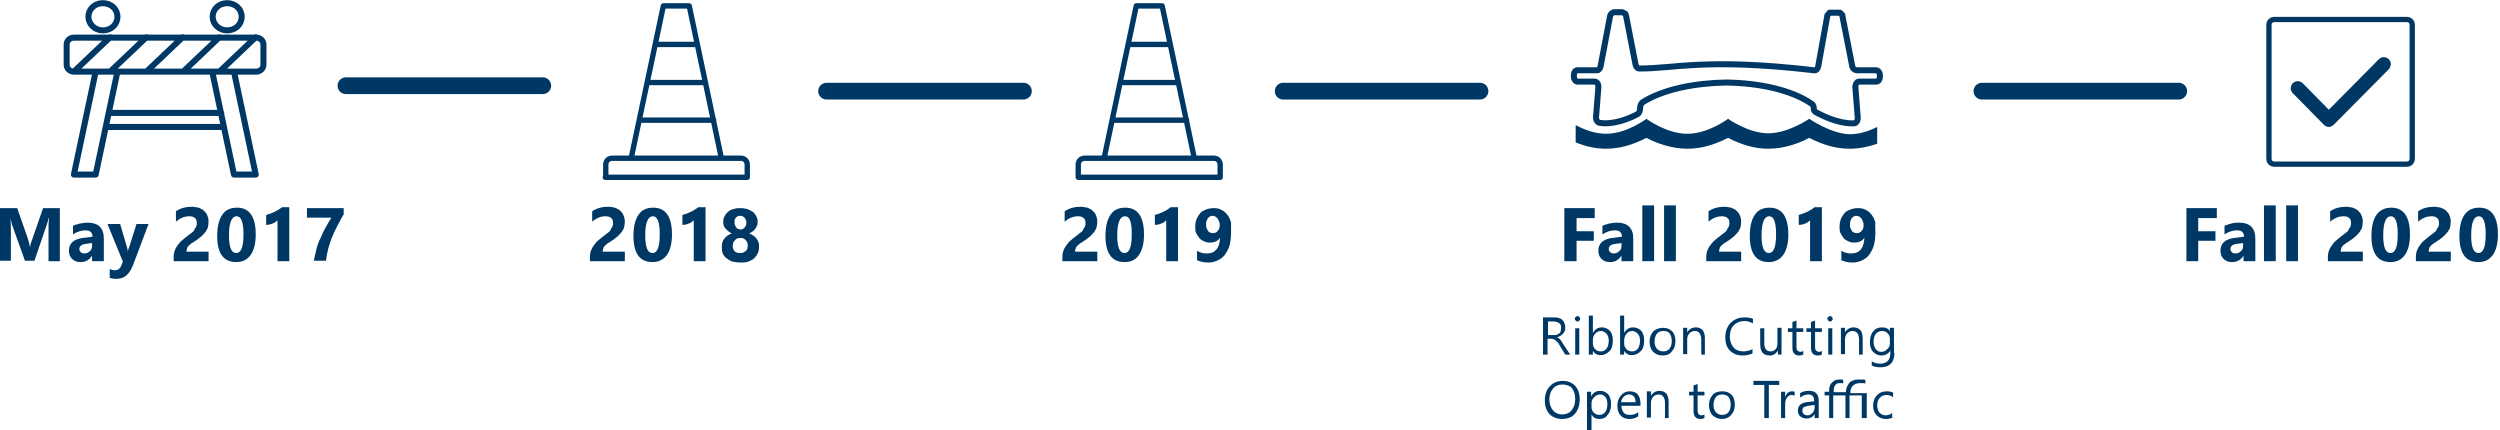 <svg width="825" height="142" viewBox="0 0 825 142" fill="none" xmlns="http://www.w3.org/2000/svg">
<g clip-path="url(#clip0)">
<path d="M73.918 41.897H34.864H73.918ZM35.911 37.258H73.02H35.911ZM31.572 23.642L24.39 57.608H31.572L38.754 23.642H31.572ZM77.21 23.642L84.392 57.608H77.21L70.027 23.642H77.21ZM72.421 23.642L84.392 12.27L72.421 23.642ZM60.451 23.642L72.421 12.27L60.451 23.642ZM48.331 23.642L60.301 12.27L48.331 23.642ZM36.36 23.642L48.331 12.27L36.36 23.642ZM24.39 23.642L36.36 12.27L24.39 23.642ZM79.753 5.536C79.753 8.08 77.658 10.025 74.965 10.025C72.272 10.025 70.177 7.93 70.177 5.536C70.177 2.993 72.272 1.047 74.965 1.047C77.658 1.047 79.753 2.993 79.753 5.536ZM38.754 5.536C38.754 8.08 36.66 10.025 33.966 10.025C31.273 10.025 29.178 7.93 29.178 5.536C29.178 2.993 31.273 1.047 33.966 1.047C36.66 1.047 38.754 2.993 38.754 5.536ZM84.541 23.642C85.888 23.642 86.936 22.594 86.936 21.397V14.664C86.936 13.467 85.888 12.419 84.541 12.419H24.39C23.043 12.419 21.996 13.467 21.996 14.664V21.397C21.996 22.594 23.043 23.642 24.39 23.642H84.541Z" stroke="#003865" stroke-width="1.989" stroke-miterlimit="10" stroke-linecap="round" stroke-linejoin="round"/>
<path d="M114.168 28.28H179.108" stroke="#003865" stroke-width="5.526" stroke-linecap="round" stroke-linejoin="round"/>
<path d="M272.778 30.076H337.718" stroke="#003865" stroke-width="5.526" stroke-linecap="round" stroke-linejoin="round"/>
<path d="M423.456 30.076H488.396" stroke="#003865" stroke-width="5.526" stroke-linecap="round" stroke-linejoin="round"/>
<path d="M654.038 30.076H718.978" stroke="#003865" stroke-width="5.526" stroke-linecap="round" stroke-linejoin="round"/>
<path d="M210.98 39.652H235.52H210.98ZM213.674 27.233H232.826H213.674ZM216.367 14.664H230.133H216.367ZM208.287 52.221L218.911 1.945H227.44L238.063 52.221H208.287ZM199.758 58.506H246.592V54.316C246.592 53.119 245.695 52.221 244.498 52.221H202.002C200.805 52.221 199.907 53.119 199.907 54.316V58.506H199.758Z" stroke="#003865" stroke-width="1.768" stroke-miterlimit="10" stroke-linecap="round" stroke-linejoin="round"/>
<path d="M750.55 6.434C749.503 6.434 748.754 7.182 748.754 8.23V52.371C748.754 53.419 749.503 54.167 750.55 54.167H794.242C795.29 54.167 796.038 53.419 796.038 52.371V8.23C796.038 7.182 795.29 6.434 794.242 6.434H750.55Z" stroke="#003865" stroke-width="1.741"/>
<path d="M788.257 22.894L770.151 41.149C769.703 41.598 769.104 41.897 768.505 41.897C767.907 41.897 767.308 41.598 766.86 41.149L756.685 30.824C756.236 30.375 755.937 29.777 755.937 29.178C755.937 27.832 756.984 26.784 758.331 26.784C758.929 26.784 759.528 27.084 759.977 27.532L768.505 36.211L784.965 19.602C785.414 19.153 786.012 18.854 786.611 18.854C787.958 18.854 789.005 19.901 789.005 21.248C788.855 21.846 788.706 22.445 788.257 22.894Z" fill="#003865"/>
<path d="M19.901 86.188H16.011V75.714C16.011 74.516 16.011 73.32 16.16 71.973H16.011C15.861 73.02 15.562 73.768 15.412 74.217L11.372 86.038H8.23L4.04 74.367C3.89 74.068 3.741 73.17 3.442 71.973C3.591 73.619 3.591 75.265 3.591 76.462V86.038H0V68.681H5.686L9.277 79.005C9.576 79.903 9.726 80.651 9.876 81.549C10.025 80.651 10.325 79.754 10.624 79.005L14.215 68.681H19.751V86.188H19.901Z" fill="#003865"/>
<path d="M33.966 86.188H30.375V84.392C29.477 85.739 28.28 86.487 26.634 86.487C25.437 86.487 24.539 86.188 23.791 85.439C23.043 84.691 22.744 83.793 22.744 82.746C22.744 80.352 24.24 79.005 27.083 78.556L30.524 78.108C30.524 76.761 29.776 76.013 28.28 76.013C26.784 76.013 25.437 76.462 24.09 77.359V74.516C24.689 74.217 25.287 74.067 26.335 73.768C27.233 73.619 28.13 73.469 28.878 73.469C32.47 73.469 34.265 75.265 34.265 78.706V86.188H33.966ZM30.375 81.1V80.202L28.13 80.502C26.933 80.651 26.185 81.25 26.185 82.148C26.185 82.597 26.335 82.896 26.634 83.195C26.933 83.494 27.382 83.644 27.831 83.644C28.579 83.644 29.178 83.345 29.627 82.896C30.225 82.447 30.375 81.848 30.375 81.1Z" fill="#003865"/>
<path d="M49.079 73.768L43.991 87.235C42.794 90.527 40.999 92.023 38.455 92.023C37.557 92.023 36.809 91.874 36.211 91.724V88.731C36.66 89.031 37.258 89.18 37.856 89.18C38.904 89.18 39.502 88.731 39.951 87.834L40.55 86.337L35.462 73.918H39.652L41.897 81.549C42.046 81.998 42.196 82.597 42.196 83.195C42.196 82.746 42.345 82.148 42.645 81.549L45.039 73.918H49.079V73.768Z" fill="#003865"/>
<path d="M61.498 83.045H68.83V86.188H57.309V84.841C57.309 83.943 57.458 83.195 57.758 82.447C58.057 81.699 58.506 81.1 58.955 80.502C59.403 79.903 59.852 79.454 60.451 79.005C61.049 78.556 61.498 78.108 61.947 77.808C62.396 77.509 62.845 77.06 63.294 76.761C63.743 76.462 64.042 76.162 64.192 75.713C64.341 75.265 64.641 75.115 64.79 74.666C64.94 74.217 64.94 73.918 64.94 73.619C64.94 72.871 64.79 72.272 64.341 71.973C63.892 71.524 63.294 71.374 62.396 71.374C60.9 71.374 59.403 71.973 58.057 73.17V69.728C59.553 68.681 61.349 68.232 63.144 68.232C64.042 68.232 64.79 68.382 65.538 68.531C66.287 68.831 66.885 69.13 67.334 69.579C67.783 70.028 68.232 70.476 68.381 71.075C68.681 71.674 68.83 72.422 68.83 73.17C68.83 73.918 68.681 74.666 68.531 75.265C68.232 75.863 67.932 76.462 67.484 76.91C67.035 77.359 66.586 77.958 66.137 78.257C65.688 78.556 65.089 79.155 64.491 79.454C64.042 79.754 63.743 80.053 63.294 80.202C62.995 80.502 62.546 80.801 62.396 80.951C62.097 81.25 61.947 81.4 61.797 81.699C61.648 82.447 61.498 82.746 61.498 83.045Z" fill="#003865"/>
<path d="M77.958 86.487C73.768 86.487 71.673 83.644 71.673 77.808C71.673 74.816 72.272 72.422 73.319 70.925C74.367 69.279 76.013 68.531 78.257 68.531C82.297 68.531 84.392 71.524 84.392 77.359C84.392 80.352 83.793 82.597 82.746 84.093C81.549 85.739 80.053 86.487 77.958 86.487ZM78.108 71.374C76.462 71.374 75.564 73.469 75.564 77.659C75.564 81.549 76.312 83.494 77.958 83.494C79.604 83.494 80.352 81.4 80.352 77.359C80.352 73.319 79.604 71.374 78.108 71.374Z" fill="#003865"/>
<path d="M95.465 68.382V86.188H91.574V72.721C91.425 72.871 91.125 73.02 90.826 73.32C90.527 73.619 90.228 73.619 89.928 73.769C89.629 73.918 89.33 74.068 88.881 74.068C88.582 74.218 88.133 74.217 87.834 74.217V70.926C88.881 70.626 89.779 70.327 90.677 69.878C91.574 69.429 92.322 68.98 93.071 68.382H95.465Z" fill="#003865"/>
<path d="M113.271 70.925C112.523 72.272 111.774 73.619 111.176 74.816C110.577 76.013 109.979 77.21 109.53 78.407C109.081 79.604 108.632 80.801 108.333 81.998C108.034 83.195 107.734 84.542 107.585 86.038H103.545C103.844 84.691 104.143 83.345 104.443 82.148C104.742 80.951 105.191 79.604 105.789 78.557C106.238 77.359 106.837 76.162 107.435 75.115C108.034 74.068 108.632 72.871 109.38 71.823H101.3V68.681H113.42V70.925H113.271Z" fill="#003865"/>
<path d="M198.86 83.045H206.192V86.188H194.67V84.841C194.67 83.943 194.82 83.195 195.119 82.447C195.419 81.699 195.867 81.1 196.316 80.502C196.765 79.903 197.214 79.454 197.813 79.005C198.411 78.556 198.86 78.108 199.309 77.808C199.758 77.509 200.207 77.06 200.656 76.761C201.105 76.462 201.404 76.162 201.553 75.713C201.703 75.265 202.002 75.115 202.152 74.666C202.302 74.217 202.302 73.918 202.302 73.619C202.302 72.871 202.152 72.272 201.703 71.973C201.254 71.524 200.656 71.374 199.758 71.374C198.262 71.374 196.765 71.973 195.419 73.17V69.728C196.915 68.681 198.71 68.232 200.506 68.232C201.404 68.232 202.152 68.382 202.9 68.531C203.648 68.831 204.247 69.13 204.696 69.579C205.145 70.028 205.593 70.476 205.743 71.075C206.042 71.674 206.192 72.422 206.192 73.17C206.192 73.918 206.042 74.666 205.893 75.265C205.593 75.863 205.294 76.462 204.845 76.91C204.396 77.359 203.948 77.958 203.499 78.257C203.05 78.556 202.451 79.155 201.853 79.454C201.404 79.754 201.105 80.053 200.656 80.202C200.356 80.502 199.907 80.801 199.758 80.951C199.459 81.25 199.309 81.4 199.159 81.699C199.01 82.447 198.86 82.746 198.86 83.045Z" fill="#003865"/>
<path d="M215.32 86.487C211.13 86.487 209.035 83.644 209.035 77.808C209.035 74.816 209.634 72.422 210.681 70.925C211.729 69.279 213.374 68.531 215.619 68.531C219.659 68.531 221.754 71.524 221.754 77.359C221.754 80.352 221.155 82.597 220.108 84.093C218.911 85.739 217.265 86.487 215.32 86.487ZM215.469 71.374C213.823 71.374 212.926 73.469 212.926 77.659C212.926 81.549 213.674 83.494 215.32 83.494C216.966 83.494 217.714 81.4 217.714 77.359C217.714 73.319 216.966 71.374 215.469 71.374Z" fill="#003865"/>
<path d="M232.826 68.382V86.188H228.936V72.721C228.786 72.871 228.487 73.02 228.187 73.32C227.888 73.619 227.589 73.619 227.29 73.769C226.99 73.918 226.691 74.068 226.242 74.068C225.943 74.218 225.494 74.217 225.195 74.217V70.926C226.242 70.626 227.14 70.327 228.038 69.878C228.936 69.429 229.684 68.98 230.432 68.382H232.826Z" fill="#003865"/>
<path d="M238.213 81.4C238.213 80.951 238.213 80.502 238.363 80.053C238.512 79.604 238.662 79.155 238.961 78.856C239.26 78.557 239.56 78.108 240.008 77.808C240.457 77.509 240.906 77.21 241.505 77.06C240.607 76.611 240.008 76.013 239.41 75.414C238.811 74.816 238.662 73.918 238.662 73.17C238.662 72.571 238.811 71.823 239.111 71.374C239.41 70.776 239.709 70.327 240.308 69.878C240.757 69.429 241.355 69.13 242.103 68.98C242.851 68.681 243.6 68.681 244.348 68.681C245.246 68.681 245.994 68.831 246.592 68.98C247.34 69.279 247.939 69.579 248.388 69.878C248.837 70.177 249.286 70.776 249.585 71.374C249.884 71.973 250.034 72.571 250.034 73.17C250.034 74.068 249.735 74.816 249.286 75.414C248.837 76.162 248.089 76.611 247.191 77.06C247.789 77.21 248.238 77.509 248.687 77.808C249.136 78.108 249.435 78.407 249.734 78.856C250.034 79.305 250.183 79.604 250.333 80.053C250.483 80.502 250.483 80.951 250.483 81.549C250.483 82.297 250.333 83.046 250.034 83.644C249.735 84.243 249.286 84.841 248.837 85.29C248.388 85.739 247.64 86.038 246.892 86.337C246.143 86.637 245.246 86.637 244.348 86.637C243.45 86.637 242.552 86.487 241.804 86.337C241.056 86.188 240.457 85.739 239.859 85.29C239.26 84.841 238.811 84.392 238.512 83.644C238.213 82.896 238.213 82.148 238.213 81.4ZM241.804 81.1C241.804 81.549 241.804 81.849 241.954 82.148C242.103 82.447 242.253 82.746 242.403 82.896C242.702 83.046 242.851 83.345 243.151 83.345C243.45 83.494 243.749 83.494 244.198 83.494C244.497 83.494 244.946 83.494 245.246 83.345C245.545 83.195 245.844 83.046 245.994 82.896C246.293 82.746 246.443 82.447 246.592 82.148C246.742 81.849 246.742 81.549 246.742 81.1C246.742 80.801 246.742 80.352 246.592 80.053C246.443 79.754 246.293 79.454 246.143 79.305C245.994 79.155 245.694 78.856 245.395 78.706C245.096 78.557 244.797 78.557 244.348 78.557C244.049 78.557 243.6 78.557 243.3 78.706C243.001 78.856 242.702 79.005 242.552 79.305C242.253 79.604 242.103 79.754 241.954 80.053C241.954 80.352 241.804 80.801 241.804 81.1ZM242.403 73.469C242.403 73.768 242.403 74.068 242.552 74.367C242.702 74.666 242.851 74.816 243.001 75.115C243.151 75.414 243.45 75.414 243.6 75.564C243.899 75.714 244.198 75.714 244.348 75.714C244.647 75.714 244.946 75.714 245.096 75.564C245.395 75.414 245.545 75.265 245.694 75.115C245.844 74.965 245.994 74.666 246.143 74.367C246.293 74.068 246.293 73.768 246.293 73.469C246.293 73.17 246.293 72.871 246.143 72.571C245.994 72.272 245.844 72.122 245.694 71.823C245.545 71.674 245.246 71.524 245.096 71.374C244.797 71.225 244.497 71.225 244.348 71.225C244.049 71.225 243.749 71.225 243.45 71.374C243.151 71.524 243.001 71.674 242.851 71.823C242.702 71.973 242.552 72.272 242.403 72.571C242.403 72.871 242.403 73.17 242.403 73.469Z" fill="#003865"/>
<path d="M526.402 71.973H520.268V76.312H525.954V79.454H520.268V86.188H516.228V68.681H526.253V71.973H526.402Z" fill="#003865"/>
<path d="M538.672 86.188H535.081V84.392C534.183 85.739 532.986 86.487 531.34 86.487C530.143 86.487 529.245 86.188 528.497 85.439C527.749 84.691 527.45 83.793 527.45 82.746C527.45 80.352 528.946 79.005 531.789 78.556L535.231 78.108C535.231 76.761 534.482 76.013 532.986 76.013C531.49 76.013 530.143 76.462 528.796 77.359V74.516C529.395 74.217 529.993 74.067 531.041 73.768C531.939 73.619 532.836 73.469 533.585 73.469C537.176 73.469 538.971 75.265 538.971 78.706V86.188H538.672ZM535.081 81.1V80.202L532.836 80.502C531.639 80.651 530.891 81.25 530.891 82.148C530.891 82.597 531.041 82.896 531.34 83.195C531.639 83.494 532.088 83.644 532.537 83.644C533.285 83.644 533.884 83.345 534.333 82.896C534.931 82.447 535.081 81.848 535.081 81.1Z" fill="#003865"/>
<path d="M545.854 86.188H541.964V67.783H545.854V86.188Z" fill="#003865"/>
<path d="M553.037 86.188H549.146V67.783H553.037V86.188Z" fill="#003865"/>
<path d="M567.252 83.045H574.584V86.188H563.062V84.841C563.062 83.943 563.212 83.195 563.511 82.447C563.81 81.699 564.259 81.1 564.708 80.502C565.157 79.903 565.606 79.454 566.204 79.005C566.803 78.556 567.252 78.108 567.701 77.808C568.149 77.509 568.598 77.06 569.047 76.761C569.496 76.462 569.795 76.162 569.945 75.713C570.095 75.265 570.394 75.115 570.544 74.666C570.693 74.217 570.693 73.918 570.693 73.619C570.693 72.871 570.544 72.272 570.095 71.973C569.646 71.524 569.047 71.374 568.15 71.374C566.653 71.374 565.157 71.973 563.81 73.17V69.728C565.306 68.681 567.102 68.232 568.898 68.232C569.795 68.232 570.544 68.382 571.292 68.531C572.04 68.831 572.638 69.13 573.087 69.579C573.536 70.028 573.985 70.476 574.135 71.075C574.434 71.674 574.584 72.422 574.584 73.17C574.584 73.918 574.434 74.666 574.284 75.265C573.985 75.863 573.686 76.462 573.237 76.91C572.788 77.359 572.339 77.958 571.89 78.257C571.441 78.556 570.843 79.155 570.244 79.454C569.795 79.754 569.496 80.053 569.047 80.202C568.748 80.502 568.299 80.801 568.15 80.951C567.85 81.25 567.701 81.4 567.551 81.699C567.401 82.447 567.252 82.746 567.252 83.045Z" fill="#003865"/>
<path d="M583.711 86.487C579.522 86.487 577.427 83.644 577.427 77.808C577.427 74.816 578.025 72.422 579.073 70.925C580.12 69.279 581.766 68.531 584.011 68.531C588.051 68.531 590.145 71.524 590.145 77.359C590.145 80.352 589.547 82.597 588.499 84.093C587.302 85.739 585.656 86.487 583.711 86.487ZM583.861 71.374C582.215 71.374 581.317 73.469 581.317 77.659C581.317 81.549 582.065 83.494 583.711 83.494C585.357 83.494 586.105 81.4 586.105 77.359C586.105 73.319 585.357 71.374 583.861 71.374Z" fill="#003865"/>
<path d="M601.218 68.381V86.188H597.328V72.721C597.178 72.87 596.879 73.02 596.58 73.319C596.28 73.618 595.981 73.618 595.682 73.768C595.382 73.918 595.083 74.067 594.634 74.067C594.335 74.217 593.886 74.217 593.587 74.217V70.925C594.634 70.626 595.532 70.327 596.43 69.878C597.328 69.429 598.076 68.98 598.824 68.381H601.218Z" fill="#003865"/>
<path d="M618.875 76.611C618.875 78.108 618.725 79.604 618.426 80.801C618.126 81.998 617.528 83.046 616.929 83.943C616.331 84.841 615.433 85.44 614.535 85.888C613.637 86.337 612.59 86.637 611.393 86.637C609.897 86.637 608.7 86.337 607.652 85.888V82.746C608.55 83.345 609.597 83.644 610.944 83.644C612.291 83.644 613.338 83.195 614.086 82.297C614.835 81.4 615.134 80.053 615.283 78.407C614.535 79.604 613.338 80.053 611.842 80.053C611.094 80.053 610.495 79.903 609.897 79.604C609.298 79.305 608.7 79.005 608.4 78.557C608.101 78.108 607.652 77.509 607.353 76.911C607.054 76.312 607.054 75.564 607.054 74.816C607.054 73.918 607.203 73.02 607.503 72.272C607.802 71.524 608.251 70.925 608.7 70.327C609.149 69.728 609.897 69.429 610.645 69.13C611.393 68.831 612.291 68.681 613.189 68.681C614.086 68.681 614.984 68.831 615.732 69.279C616.48 69.579 617.079 70.177 617.677 70.925C618.276 71.674 618.575 72.422 618.875 73.469C618.725 74.217 618.875 75.265 618.875 76.611ZM614.984 74.516C614.984 74.068 614.984 73.619 614.835 73.32C614.685 72.871 614.535 72.571 614.386 72.272C614.236 71.973 613.937 71.823 613.637 71.524C613.338 71.374 613.039 71.225 612.74 71.225C612.44 71.225 612.141 71.225 611.842 71.374C611.543 71.524 611.393 71.674 611.094 71.973C610.944 72.272 610.794 72.571 610.645 72.871C610.495 73.17 610.495 73.619 610.495 74.068C610.495 74.516 610.495 74.965 610.645 75.265C610.794 75.564 610.944 75.863 611.094 76.162C611.243 76.462 611.543 76.611 611.842 76.761C612.141 76.911 612.44 76.911 612.74 76.911C613.039 76.911 613.338 76.911 613.637 76.761C613.937 76.611 614.086 76.462 614.386 76.162C614.535 75.863 614.685 75.714 614.835 75.414C614.835 75.265 614.984 74.965 614.984 74.516Z" fill="#003865"/>
<path d="M731.547 71.973H725.412V76.312H731.098V79.454H725.412V86.188H721.521V68.681H731.547V71.973Z" fill="#003865"/>
<path d="M743.966 86.188H740.375V84.392C739.477 85.739 738.28 86.487 736.634 86.487C735.437 86.487 734.539 86.188 733.791 85.439C733.043 84.691 732.744 83.793 732.744 82.746C732.744 80.352 734.24 79.005 737.083 78.556L740.524 78.108C740.524 76.761 739.776 76.013 738.28 76.013C736.784 76.013 735.437 76.462 734.09 77.359V74.516C734.689 74.217 735.287 74.067 736.335 73.768C737.382 73.469 738.13 73.469 738.878 73.469C742.47 73.469 744.265 75.265 744.265 78.706V86.188H743.966ZM740.225 81.1V80.202L737.981 80.502C736.784 80.651 736.036 81.25 736.036 82.148C736.036 82.597 736.185 82.896 736.484 83.195C736.784 83.494 737.233 83.644 737.681 83.644C738.43 83.644 739.028 83.345 739.477 82.896C740.076 82.447 740.225 81.848 740.225 81.1Z" fill="#003865"/>
<path d="M750.999 86.188H747.108V67.783H750.999V86.188Z" fill="#003865"/>
<path d="M758.331 86.188H754.44V67.783H758.331V86.188Z" fill="#003865"/>
<path d="M772.396 83.045H779.728V86.188H768.207V84.841C768.207 83.943 768.356 83.195 768.655 82.447C768.955 81.699 769.404 81.1 769.852 80.502C770.301 79.903 770.75 79.454 771.349 79.005C771.947 78.556 772.396 78.108 772.845 77.808C773.294 77.509 773.743 77.06 774.192 76.761C774.641 76.462 774.94 76.162 775.09 75.713C775.239 75.265 775.538 75.115 775.688 74.666C775.838 74.217 775.838 73.918 775.838 73.619C775.838 72.871 775.688 72.272 775.239 71.973C774.79 71.524 774.192 71.374 773.294 71.374C771.798 71.374 770.301 71.973 768.955 73.17V69.728C770.451 68.681 772.247 68.232 774.042 68.232C774.94 68.232 775.688 68.382 776.436 68.531C777.184 68.831 777.783 69.13 778.232 69.579C778.681 70.028 779.13 70.476 779.279 71.075C779.578 71.674 779.728 72.422 779.728 73.17C779.728 73.918 779.579 74.666 779.429 75.265C779.13 75.863 778.83 76.462 778.381 76.91C777.933 77.359 777.484 77.958 777.035 78.257C776.586 78.556 775.987 79.155 775.389 79.454C774.94 79.754 774.641 80.053 774.192 80.202C773.893 80.502 773.444 80.801 773.294 80.951C772.995 81.25 772.845 81.4 772.695 81.699C772.546 82.447 772.396 82.746 772.396 83.045Z" fill="#003865"/>
<path d="M788.856 86.487C784.666 86.487 782.571 83.644 782.571 77.808C782.571 74.816 783.17 72.422 784.217 70.925C785.265 69.429 786.911 68.531 789.155 68.531C793.195 68.531 795.29 71.524 795.29 77.359C795.29 80.352 794.691 82.597 793.644 84.093C792.447 85.739 790.951 86.487 788.856 86.487ZM789.005 71.374C787.359 71.374 786.462 73.469 786.462 77.659C786.462 81.549 787.21 83.494 788.856 83.494C790.502 83.494 791.25 81.4 791.25 77.359C791.25 73.319 790.502 71.374 789.005 71.374Z" fill="#003865"/>
<path d="M801.425 83.045H808.756V86.188H797.235V84.841C797.235 83.943 797.384 83.195 797.684 82.447C797.983 81.699 798.432 81.1 798.881 80.502C799.33 79.903 799.779 79.454 800.377 79.005C800.976 78.556 801.425 78.108 801.873 77.808C802.322 77.509 802.771 77.06 803.22 76.761C803.669 76.462 803.968 76.162 804.118 75.713C804.268 75.265 804.567 75.115 804.716 74.666C804.866 74.367 804.866 73.918 804.866 73.619C804.866 72.871 804.716 72.272 804.268 71.973C803.819 71.524 803.22 71.374 802.322 71.374C800.826 71.374 799.33 71.973 797.983 73.17V69.728C799.479 68.681 801.275 68.232 803.071 68.232C803.968 68.232 804.716 68.382 805.465 68.531C806.213 68.831 806.811 69.13 807.26 69.579C807.709 70.028 808.158 70.476 808.308 71.075C808.607 71.674 808.756 72.422 808.756 73.17C808.756 73.918 808.607 74.666 808.457 75.265C808.158 75.863 807.859 76.462 807.41 76.91C806.961 77.359 806.512 77.958 806.063 78.257C805.465 78.706 805.016 79.155 804.417 79.454C803.968 79.754 803.669 80.053 803.22 80.202C802.921 80.502 802.472 80.801 802.322 80.951C802.173 81.1 801.873 81.4 801.724 81.699C801.574 82.447 801.425 82.746 801.425 83.045Z" fill="#003865"/>
<path d="M817.884 86.487C813.694 86.487 811.6 83.644 811.6 77.808C811.6 74.816 812.198 72.422 813.246 70.925C814.443 69.279 815.939 68.531 818.183 68.531C822.223 68.531 824.318 71.524 824.318 77.359C824.318 80.352 823.72 82.597 822.672 84.093C821.475 85.739 819.979 86.487 817.884 86.487ZM818.034 71.374C816.388 71.374 815.49 73.469 815.49 77.659C815.49 81.549 816.238 83.494 817.884 83.494C819.53 83.494 820.278 81.4 820.278 77.359C820.278 73.319 819.53 71.374 818.034 71.374Z" fill="#003865"/>
<path d="M611.244 21.846L607.952 5.087V4.938L607.204 4.19H603.762L603.014 5.087V5.237L600.021 21.846C599.872 22.744 599.273 23.343 598.675 23.193C562.763 19.003 552.139 22.744 540.917 22.594C540.318 22.594 539.87 21.996 539.72 21.248L536.578 5.087C536.578 4.938 536.428 4.639 536.278 4.489H536.129C535.83 4.19 535.53 4.04 535.231 4.04H532.687C532.388 4.04 532.089 4.19 531.789 4.489L531.64 4.639C531.49 4.788 531.49 4.938 531.341 5.237L528.198 21.846C528.049 22.594 527.6 23.193 527.001 23.193H520.567C519.819 23.193 519.37 23.941 519.37 24.988V25.138C519.37 26.186 519.969 26.934 520.567 26.934H526.253C527.001 26.934 527.6 27.831 527.45 29.028L526.702 38.455C526.552 39.503 527.151 40.4 527.899 40.55C528.498 40.55 529.096 40.7 529.545 40.7C533.735 40.7 537.775 39.054 540.318 37.707C540.917 37.408 541.216 36.66 541.216 35.762C541.216 35.014 541.516 34.266 541.964 33.817C548.698 29.477 559.322 27.383 569.646 27.233C580.42 27.383 591.343 29.627 598.076 34.415C598.375 34.714 598.525 35.163 598.525 35.612C598.525 36.211 598.675 36.66 599.124 36.959C601.518 38.306 606.605 40.7 611.094 40.7C611.393 40.7 611.543 40.7 611.842 40.7C612.59 40.7 613.189 39.652 613.039 38.605L612.291 29.028C612.141 27.981 612.74 26.934 613.488 26.934H619.174C619.922 26.934 620.371 26.186 620.371 25.138V24.988C620.371 23.941 619.773 23.193 619.174 23.193H612.74C611.842 23.043 611.393 22.594 611.244 21.846Z" stroke="#003865" stroke-width="1.989" stroke-miterlimit="10" stroke-linecap="round" stroke-linejoin="round"/>
<path d="M597.028 39.203C597.028 39.203 590.145 43.992 583.562 43.992C576.978 43.992 570.244 39.203 570.244 39.203C570.244 39.203 563.81 44.141 556.778 44.141C549.895 44.141 543.311 39.203 543.311 39.203C543.311 39.203 536.877 44.141 529.994 44.141C527.001 44.141 523.709 43.243 519.968 41.298V46.984C523.26 48.331 526.552 49.079 529.994 49.079C534.632 49.079 538.971 47.732 543.311 45.488C546.902 47.433 551.989 49.079 556.778 49.079C561.566 49.079 565.905 47.732 570.244 45.488C574.584 47.732 578.923 49.079 583.562 49.079C588.35 49.079 593.138 47.583 597.028 45.488C601.368 47.732 605.707 49.079 610.345 49.079C613.488 49.079 616.48 48.48 619.473 47.433V41.897C616.181 43.543 613.188 44.291 610.345 44.291C604.211 44.141 597.028 39.203 597.028 39.203Z" fill="#003865"/>
<path d="M354.776 83.045H362.108V86.188H350.586V84.841C350.586 83.943 350.736 83.195 351.035 82.447C351.334 81.699 351.783 81.1 352.232 80.502C352.681 79.903 353.13 79.454 353.728 79.005C354.327 78.556 354.776 78.108 355.224 77.808C355.673 77.509 356.122 77.06 356.571 76.761C357.02 76.462 357.319 76.162 357.469 75.713C357.619 75.265 357.918 75.115 358.067 74.666C358.217 74.217 358.217 73.918 358.217 73.619C358.217 72.871 358.067 72.272 357.619 71.973C357.17 71.524 356.571 71.374 355.673 71.374C354.177 71.374 352.681 71.973 351.334 73.17V69.728C352.83 68.681 354.626 68.232 356.422 68.232C357.319 68.232 358.067 68.382 358.816 68.531C359.564 68.831 360.162 69.13 360.611 69.579C361.06 70.028 361.509 70.476 361.659 71.075C361.958 71.674 362.108 72.422 362.108 73.17C362.108 73.918 361.958 74.666 361.808 75.265C361.509 75.863 361.21 76.462 360.761 76.91C360.312 77.359 359.863 77.958 359.414 78.257C358.965 78.556 358.367 79.155 357.768 79.454C357.319 79.754 357.02 80.053 356.571 80.202C356.272 80.502 355.823 80.801 355.673 80.951C355.374 81.25 355.225 81.4 355.075 81.699C354.776 82.447 354.776 82.746 354.776 83.045Z" fill="#003865"/>
<path d="M371.085 86.487C366.896 86.487 364.801 83.644 364.801 77.808C364.801 74.816 365.399 72.422 366.447 70.925C367.494 69.279 369.14 68.531 371.385 68.531C375.425 68.531 377.519 71.524 377.519 77.359C377.519 80.352 376.921 82.597 375.873 84.093C374.826 85.739 373.18 86.487 371.085 86.487ZM371.235 71.374C369.589 71.374 368.691 73.469 368.691 77.659C368.691 81.549 369.439 83.494 371.085 83.494C372.731 83.494 373.479 81.4 373.479 77.359C373.479 73.319 372.881 71.374 371.235 71.374Z" fill="#003865"/>
<path d="M388.742 68.382V86.188H384.851V72.721C384.702 72.871 384.402 73.02 384.103 73.32C383.804 73.619 383.504 73.619 383.205 73.769C382.906 73.918 382.607 74.068 382.158 74.068C381.859 74.218 381.41 74.217 381.11 74.217V70.926C382.158 70.626 383.056 70.327 383.953 69.878C384.851 69.429 385.599 68.98 386.347 68.382H388.742Z" fill="#003865"/>
<path d="M406.249 76.611C406.249 78.108 406.099 79.604 405.8 80.801C405.5 81.998 404.902 83.046 404.303 83.943C403.705 84.841 402.807 85.44 401.909 85.888C401.012 86.337 399.964 86.637 398.767 86.637C397.271 86.637 396.074 86.337 395.026 85.888V82.746C395.924 83.345 396.971 83.644 398.318 83.644C399.665 83.644 400.712 83.195 401.46 82.297C402.209 81.4 402.508 80.053 402.657 78.407C401.909 79.604 400.712 80.053 399.216 80.053C398.468 80.053 397.869 79.903 397.271 79.604C396.672 79.305 396.074 79.005 395.774 78.557C395.475 78.108 395.026 77.509 394.727 76.911C394.428 76.312 394.428 75.564 394.428 74.816C394.428 73.918 394.577 73.02 394.877 72.272C395.176 71.524 395.625 70.925 396.074 70.327C396.523 69.728 397.271 69.429 398.019 69.13C398.767 68.831 399.665 68.681 400.563 68.681C401.46 68.681 402.358 68.831 403.106 69.279C403.854 69.579 404.453 70.177 405.052 70.925C405.65 71.674 405.949 72.422 406.249 73.469C406.249 74.217 406.249 75.265 406.249 76.611ZM402.508 74.516C402.508 74.068 402.508 73.619 402.358 73.32C402.209 72.871 402.059 72.571 401.909 72.272C401.76 71.973 401.46 71.823 401.161 71.524C400.862 71.374 400.563 71.225 400.263 71.225C399.964 71.225 399.665 71.225 399.366 71.374C399.066 71.524 398.917 71.674 398.617 71.973C398.468 72.272 398.318 72.571 398.169 72.871C398.019 73.17 398.019 73.619 398.019 74.068C398.019 74.516 398.019 74.965 398.169 75.265C398.318 75.564 398.468 75.863 398.617 76.162C398.767 76.462 399.066 76.611 399.366 76.761C399.665 76.911 399.964 76.911 400.263 76.911C400.563 76.911 400.862 76.911 401.161 76.761C401.46 76.611 401.61 76.462 401.909 76.162C402.059 75.863 402.209 75.714 402.358 75.414C402.358 75.265 402.508 74.965 402.508 74.516Z" fill="#003865"/>
<path d="M367.046 39.652H391.585H367.046ZM369.739 27.233H388.892H369.739ZM372.283 14.664H386.049H372.283ZM364.352 52.221L374.976 1.945H383.505L394.129 52.221H364.352ZM355.823 58.506H402.658V54.316C402.658 53.119 401.76 52.221 400.563 52.221H357.918C356.721 52.221 355.823 53.119 355.823 54.316V58.506V58.506Z" stroke="#003865" stroke-width="1.768" stroke-miterlimit="10" stroke-linecap="round" stroke-linejoin="round"/>
<path d="M518.173 117.012H516.527L514.432 113.57C514.282 113.271 514.133 112.972 513.833 112.822C513.534 112.672 513.534 112.373 513.235 112.224C512.936 112.074 512.786 111.924 512.636 111.924C512.487 111.924 512.187 111.775 511.888 111.775H510.691V117.012H509.195V104.742H512.786C513.385 104.742 513.833 104.742 514.282 104.892C514.731 105.041 515.18 105.191 515.479 105.49C515.779 105.789 516.078 106.089 516.228 106.538C516.377 106.986 516.527 107.435 516.527 108.034C516.527 108.483 516.527 108.782 516.377 109.231C516.228 109.53 516.078 109.829 515.779 110.129C515.479 110.428 515.33 110.578 514.881 110.877C514.582 111.026 514.133 111.176 513.833 111.326C513.983 111.475 514.282 111.475 514.432 111.625C514.582 111.775 514.731 111.924 514.881 112.074C515.03 112.224 515.18 112.373 515.33 112.672C515.479 112.972 515.629 113.121 515.779 113.421L518.173 117.012ZM510.841 106.089V110.578H512.786C513.085 110.578 513.534 110.578 513.833 110.428C514.133 110.278 514.432 110.129 514.582 109.979C514.731 109.829 515.03 109.53 515.03 109.231C515.03 108.932 515.18 108.632 515.18 108.183C515.18 107.585 515.03 106.986 514.582 106.687C514.133 106.388 513.534 106.089 512.786 106.089H510.841Z" fill="#003865"/>
<path d="M520.567 106.089C520.267 106.089 520.118 105.939 519.968 105.79C519.819 105.64 519.669 105.341 519.669 105.191C519.669 104.892 519.819 104.742 519.968 104.592C520.118 104.443 520.417 104.293 520.567 104.293C520.866 104.293 521.016 104.443 521.165 104.592C521.315 104.742 521.465 105.041 521.465 105.191C521.465 105.49 521.315 105.64 521.165 105.79C521.016 106.089 520.716 106.089 520.567 106.089ZM521.165 117.012H519.819V108.333H521.165V117.012Z" fill="#003865"/>
<path d="M525.654 115.815V117.012H524.308V104.144H525.654V109.83C526.402 108.632 527.3 108.034 528.647 108.034C529.694 108.034 530.592 108.483 531.34 109.231C531.939 109.979 532.238 111.027 532.238 112.373C532.238 113.87 531.939 115.067 531.191 115.815C530.443 116.563 529.545 117.161 528.348 117.161C527.151 117.311 526.253 116.713 525.654 115.815ZM525.654 112.224V113.421C525.654 114.169 525.954 114.767 526.402 115.216C526.851 115.665 527.45 115.964 528.198 115.964C529.096 115.964 529.694 115.665 530.143 115.067C530.592 114.468 530.891 113.57 530.891 112.373C530.891 111.475 530.592 110.578 530.143 110.129C529.694 109.68 529.096 109.231 528.348 109.231C527.6 109.231 526.851 109.53 526.402 110.129C525.804 110.727 525.654 111.475 525.654 112.224Z" fill="#003865"/>
<path d="M535.979 115.815V117.012H534.632V104.144H535.979V109.83C536.727 108.632 537.625 108.034 538.972 108.034C540.019 108.034 540.917 108.483 541.665 109.231C542.264 109.979 542.563 111.027 542.563 112.373C542.563 113.87 542.264 115.067 541.515 115.815C540.767 116.563 539.869 117.161 538.672 117.161C537.475 117.311 536.578 116.713 535.979 115.815ZM535.979 112.224V113.421C535.979 114.169 536.278 114.767 536.727 115.216C537.176 115.665 537.775 115.964 538.523 115.964C539.421 115.964 540.019 115.665 540.468 115.067C540.917 114.468 541.216 113.57 541.216 112.373C541.216 111.475 540.917 110.578 540.468 110.129C540.019 109.68 539.421 109.231 538.672 109.231C537.924 109.231 537.176 109.53 536.727 110.129C536.278 110.727 535.979 111.475 535.979 112.224Z" fill="#003865"/>
<path d="M548.698 117.311C547.351 117.311 546.304 116.862 545.555 116.114C544.807 115.366 544.358 114.169 544.358 112.822C544.358 111.326 544.807 110.278 545.555 109.381C546.304 108.632 547.501 108.184 548.847 108.184C550.194 108.184 551.092 108.632 551.84 109.381C552.588 110.129 552.887 111.326 552.887 112.673C552.887 114.019 552.439 115.216 551.69 115.964C551.092 116.862 550.044 117.311 548.698 117.311ZM548.847 109.231C547.95 109.231 547.201 109.53 546.753 110.129C546.304 110.727 546.004 111.625 546.004 112.673C546.004 113.72 546.304 114.468 546.753 115.067C547.351 115.665 547.95 115.964 548.847 115.964C549.745 115.964 550.493 115.665 550.942 115.067C551.391 114.468 551.69 113.72 551.69 112.523C551.69 111.475 551.391 110.578 550.942 109.979C550.493 109.381 549.745 109.231 548.847 109.231Z" fill="#003865"/>
<path d="M562.763 117.012H561.416V112.074C561.416 110.279 560.668 109.231 559.322 109.231C558.573 109.231 557.975 109.53 557.526 109.979C557.077 110.428 556.778 111.176 556.778 111.925V116.862H555.431V108.184H556.778V109.68C557.376 108.633 558.424 108.034 559.621 108.034C560.519 108.034 561.267 108.333 561.865 108.932C562.314 109.531 562.613 110.428 562.613 111.625V117.012H562.763Z" fill="#003865"/>
<path d="M578.474 116.563C577.576 117.012 576.379 117.311 575.033 117.311C573.237 117.311 571.89 116.712 570.843 115.665C569.796 114.618 569.347 113.121 569.347 111.326C569.347 109.381 569.945 107.735 571.142 106.538C572.339 105.34 573.836 104.742 575.631 104.742C576.828 104.742 577.726 104.892 578.474 105.191V106.687C577.576 106.238 576.679 105.939 575.631 105.939C574.285 105.939 573.087 106.388 572.19 107.286C571.292 108.183 570.843 109.53 570.843 111.026C570.843 112.523 571.292 113.72 572.04 114.618C572.788 115.515 573.985 115.964 575.182 115.964C576.379 115.964 577.427 115.665 578.325 115.216V116.563H578.474Z" fill="#003865"/>
<path d="M588.05 117.012H586.704V115.665C586.105 116.713 585.207 117.311 584.01 117.311C581.916 117.311 580.868 116.114 580.868 113.57V108.333H582.215V113.271C582.215 115.067 582.963 115.964 584.31 115.964C585.058 115.964 585.507 115.665 585.956 115.216C586.405 114.767 586.554 114.019 586.554 113.271V108.184H587.901V117.012H588.05Z" fill="#003865"/>
<path d="M595.083 117.012C594.784 117.162 594.335 117.311 593.736 117.311C592.24 117.311 591.492 116.413 591.492 114.767V109.53H589.996V108.333H591.492V106.238L592.839 105.79V108.333H595.083V109.53H592.839V114.468C592.839 115.067 592.988 115.516 593.138 115.665C593.288 115.815 593.736 116.114 594.185 116.114C594.485 116.114 594.784 115.964 595.083 115.815V117.012Z" fill="#003865"/>
<path d="M601.218 117.012C600.919 117.162 600.47 117.311 599.872 117.311C598.375 117.311 597.627 116.413 597.627 114.767V109.53H596.131V108.333H597.627V106.238L598.974 105.79V108.333H601.218V109.53H598.974V114.468C598.974 115.067 599.123 115.516 599.273 115.665C599.423 115.815 599.872 116.114 600.321 116.114C600.62 116.114 600.919 115.964 601.218 115.815V117.012Z" fill="#003865"/>
<path d="M603.911 106.089C603.612 106.089 603.463 105.939 603.313 105.79C603.163 105.64 603.014 105.341 603.014 105.191C603.014 104.892 603.163 104.742 603.313 104.592C603.463 104.443 603.762 104.293 603.911 104.293C604.211 104.293 604.36 104.443 604.51 104.592C604.66 104.742 604.809 105.041 604.809 105.191C604.809 105.49 604.66 105.64 604.51 105.79C604.36 106.089 604.211 106.089 603.911 106.089ZM604.66 117.012H603.313V108.333H604.66V117.012Z" fill="#003865"/>
<path d="M614.834 117.012H613.488V112.074C613.488 110.279 612.74 109.231 611.393 109.231C610.645 109.231 610.046 109.53 609.597 109.979C609.148 110.428 608.849 111.176 608.849 111.925V116.862H607.502V108.184H608.849V109.68C609.448 108.633 610.495 108.034 611.692 108.034C612.59 108.034 613.338 108.333 613.937 108.932C614.385 109.531 614.685 110.428 614.685 111.625V117.012H614.834Z" fill="#003865"/>
<path d="M625.159 116.414C625.159 119.556 623.663 121.202 620.521 121.202C619.473 121.202 618.426 121.052 617.678 120.603V119.257C618.725 119.855 619.623 120.005 620.521 120.005C622.615 120.005 623.813 118.808 623.813 116.563V115.665C623.214 116.713 622.167 117.311 620.82 117.311C619.772 117.311 618.875 116.862 618.127 116.114C617.378 115.366 617.079 114.319 617.079 112.972C617.079 111.476 617.378 110.279 618.127 109.381C618.875 108.483 619.772 108.034 621.119 108.034C622.316 108.034 623.214 108.483 623.663 109.381V108.184H625.01V116.414H625.159ZM623.663 113.122V111.775C623.663 111.027 623.364 110.428 622.915 109.979C622.466 109.53 621.867 109.231 621.119 109.231C620.221 109.231 619.623 109.53 619.024 110.129C618.575 110.728 618.276 111.625 618.276 112.822C618.276 113.72 618.575 114.618 619.024 115.216C619.473 115.815 620.072 116.114 620.82 116.114C621.568 116.114 622.316 115.815 622.765 115.216C623.513 114.618 623.663 114.019 623.663 113.122Z" fill="#003865"/>
<path d="M515.479 138.259C513.684 138.259 512.337 137.661 511.29 136.613C510.242 135.416 509.793 133.92 509.793 132.124C509.793 130.179 510.392 128.533 511.439 127.486C512.487 126.289 513.983 125.69 515.779 125.69C517.425 125.69 518.771 126.289 519.819 127.336C520.866 128.533 521.315 130.029 521.315 131.825C521.315 133.77 520.716 135.416 519.669 136.613C518.771 137.661 517.275 138.259 515.479 138.259ZM515.629 126.887C514.282 126.887 513.235 127.336 512.487 128.234C511.739 129.132 511.29 130.329 511.29 131.825C511.29 133.321 511.739 134.518 512.487 135.416C513.235 136.314 514.282 136.763 515.479 136.763C516.826 136.763 517.874 136.314 518.622 135.416C519.37 134.518 519.819 133.321 519.819 131.675C519.819 130.029 519.37 128.832 518.622 127.935C518.023 127.336 516.976 126.887 515.629 126.887ZM527.749 138.259C526.552 138.259 525.804 137.81 525.205 136.763V142H523.709V129.281H525.056V130.778C525.804 129.581 526.702 128.982 528.048 128.982C529.245 128.982 529.994 129.431 530.742 130.179C531.34 130.927 531.64 131.975 531.64 133.321C531.64 134.818 531.34 136.015 530.592 136.763C529.994 137.81 529.096 138.259 527.749 138.259ZM525.205 133.172V134.369C525.205 135.117 525.505 135.715 525.954 136.164C526.403 136.613 527.001 136.912 527.749 136.912C528.647 136.912 529.245 136.613 529.694 136.015C530.143 135.416 530.443 134.518 530.443 133.321C530.443 132.424 530.143 131.526 529.844 131.077C529.395 130.478 528.797 130.179 528.048 130.179C527.3 130.179 526.552 130.478 526.103 131.077C525.355 131.675 525.205 132.424 525.205 133.172ZM541.216 133.92H535.081C535.081 134.818 535.38 135.715 535.829 136.164C536.278 136.763 537.026 136.912 537.924 136.912C538.972 136.912 539.869 136.613 540.617 136.015V137.361C539.869 137.96 538.822 138.259 537.625 138.259C536.428 138.259 535.38 137.81 534.782 137.062C534.034 136.314 533.734 135.117 533.734 133.77C533.734 132.424 534.183 131.376 534.931 130.478C535.68 129.581 536.727 129.132 537.774 129.132C538.822 129.132 539.869 129.431 540.468 130.179C541.066 130.927 541.366 131.975 541.366 133.321V133.92H541.216ZM539.72 132.723C539.72 131.975 539.57 131.226 539.121 130.778C538.672 130.329 538.223 130.179 537.475 130.179C536.877 130.179 536.278 130.478 535.829 130.927C535.38 131.376 535.081 131.975 534.931 132.723H539.72ZM550.792 137.96H549.446V133.022C549.446 131.226 548.698 130.179 547.351 130.179C546.603 130.179 546.004 130.478 545.555 130.927C545.106 131.526 544.807 132.124 544.807 132.872V137.81H543.46V129.132H544.807V130.628C545.406 129.581 546.453 128.982 547.65 128.982C548.548 128.982 549.296 129.281 549.895 129.88C550.343 130.478 550.643 131.376 550.643 132.573V137.96H550.792ZM562.464 137.96C562.164 138.109 561.715 138.259 561.117 138.259C559.621 138.259 558.872 137.361 558.872 135.715V130.478H557.376V129.281H558.872V127.186L560.219 126.738V129.281H562.464V130.478H560.219V135.416C560.219 136.015 560.369 136.464 560.518 136.613C560.668 136.912 561.117 137.062 561.566 137.062C561.865 137.062 562.164 136.912 562.464 136.763V137.96ZM568.299 138.259C566.953 138.259 566.055 137.81 565.157 137.062C564.409 136.314 563.96 135.117 563.96 133.77C563.96 132.274 564.409 131.226 565.157 130.329C565.905 129.431 567.102 129.132 568.449 129.132C569.796 129.132 570.693 129.581 571.441 130.329C572.19 131.077 572.489 132.274 572.489 133.621C572.489 134.967 572.04 136.164 571.292 136.912C570.544 137.81 569.496 138.259 568.299 138.259ZM568.299 130.179C567.401 130.179 566.653 130.478 566.204 131.077C565.755 131.675 565.456 132.573 565.456 133.621C565.456 134.668 565.755 135.416 566.204 136.015C566.803 136.613 567.401 136.912 568.299 136.912C569.197 136.912 569.945 136.613 570.394 136.015C570.843 135.416 571.142 134.668 571.142 133.471C571.142 132.424 570.843 131.526 570.394 130.927C569.945 130.478 569.197 130.179 568.299 130.179ZM587.302 127.037H583.711V137.96H582.215V127.037H578.624V125.69H587.153V127.037H587.302ZM592.24 130.628C591.941 130.478 591.642 130.329 591.193 130.329C590.594 130.329 590.145 130.628 589.697 131.226C589.248 131.825 589.098 132.573 589.098 133.471V137.96H587.751V129.281H589.098V131.077C589.248 130.478 589.547 130.029 589.996 129.581C590.445 129.281 590.894 129.132 591.342 129.132C591.642 129.132 591.941 129.132 592.24 129.281V130.628ZM600.171 137.96H598.824V136.613C598.225 137.661 597.328 138.11 596.131 138.11C595.233 138.11 594.634 137.81 594.036 137.361C593.587 136.912 593.288 136.314 593.288 135.566C593.288 133.92 594.185 133.022 596.131 132.723L598.674 132.424C598.674 130.927 598.076 130.179 596.879 130.179C595.831 130.179 594.934 130.478 594.036 131.226V129.73C594.934 129.132 595.831 128.982 597.028 128.982C599.123 128.982 600.171 130.029 600.171 132.274V137.96ZM598.824 133.621L596.729 133.92C596.131 134.069 595.532 134.219 595.233 134.369C594.934 134.668 594.784 134.967 594.784 135.566C594.784 136.015 594.934 136.314 595.233 136.613C595.532 136.912 595.981 137.062 596.43 137.062C597.178 137.062 597.627 136.763 598.076 136.314C598.525 135.865 598.824 135.267 598.824 134.518V133.621ZM615.732 137.96H614.386V130.478H610.346V137.96H608.999V130.478H604.959V137.96H603.612V130.478H602.116V129.281H603.612V129.132C603.612 128.533 603.612 128.084 603.762 127.635C603.911 127.186 604.061 126.738 604.36 126.438C604.66 126.139 604.959 125.84 605.408 125.54C605.857 125.391 606.306 125.241 606.754 125.241C607.054 125.241 607.353 125.241 607.652 125.241C607.952 125.241 608.101 125.241 608.251 125.391V126.588C608.101 126.438 607.952 126.438 607.652 126.438C607.353 126.438 607.203 126.438 606.904 126.438C606.306 126.438 605.857 126.738 605.557 127.186C605.258 127.635 605.108 128.383 605.108 129.281V129.431H609.149V129.281C609.149 128.683 609.298 128.234 609.448 127.785C609.597 127.336 609.897 126.887 610.196 126.438C610.495 125.989 611.094 125.69 611.543 125.54C612.141 125.241 612.74 125.241 613.488 125.241C613.937 125.241 614.236 125.241 614.685 125.241C614.984 125.241 615.283 125.241 615.583 125.391V126.588C615.283 126.438 614.984 126.438 614.685 126.438C614.386 126.438 613.937 126.438 613.488 126.438C613.039 126.438 612.59 126.588 612.291 126.738C611.992 126.887 611.692 127.037 611.393 127.336C611.094 127.635 610.944 127.935 610.795 128.383C610.645 128.832 610.645 129.132 610.645 129.581V129.73H616.032V137.96H615.732ZM624.71 137.661C624.112 138.109 623.214 138.259 622.316 138.259C621.119 138.259 620.072 137.81 619.323 137.062C618.575 136.314 618.126 135.267 618.126 133.92C618.126 132.424 618.575 131.376 619.323 130.478C620.221 129.581 621.269 129.132 622.615 129.132C623.364 129.132 624.112 129.281 624.71 129.581V131.077C624.112 130.628 623.364 130.329 622.615 130.329C621.718 130.329 620.969 130.628 620.371 131.226C619.772 131.825 619.473 132.723 619.473 133.77C619.473 134.818 619.772 135.566 620.221 136.164C620.82 136.763 621.418 137.062 622.316 137.062C623.064 137.062 623.812 136.763 624.411 136.314V137.661H624.71Z" fill="#003865"/>
</g>
<defs>
<clipPath id="clip0">
<rect width="824.318" height="142" fill="white"/>
</clipPath>
</defs>
</svg>
